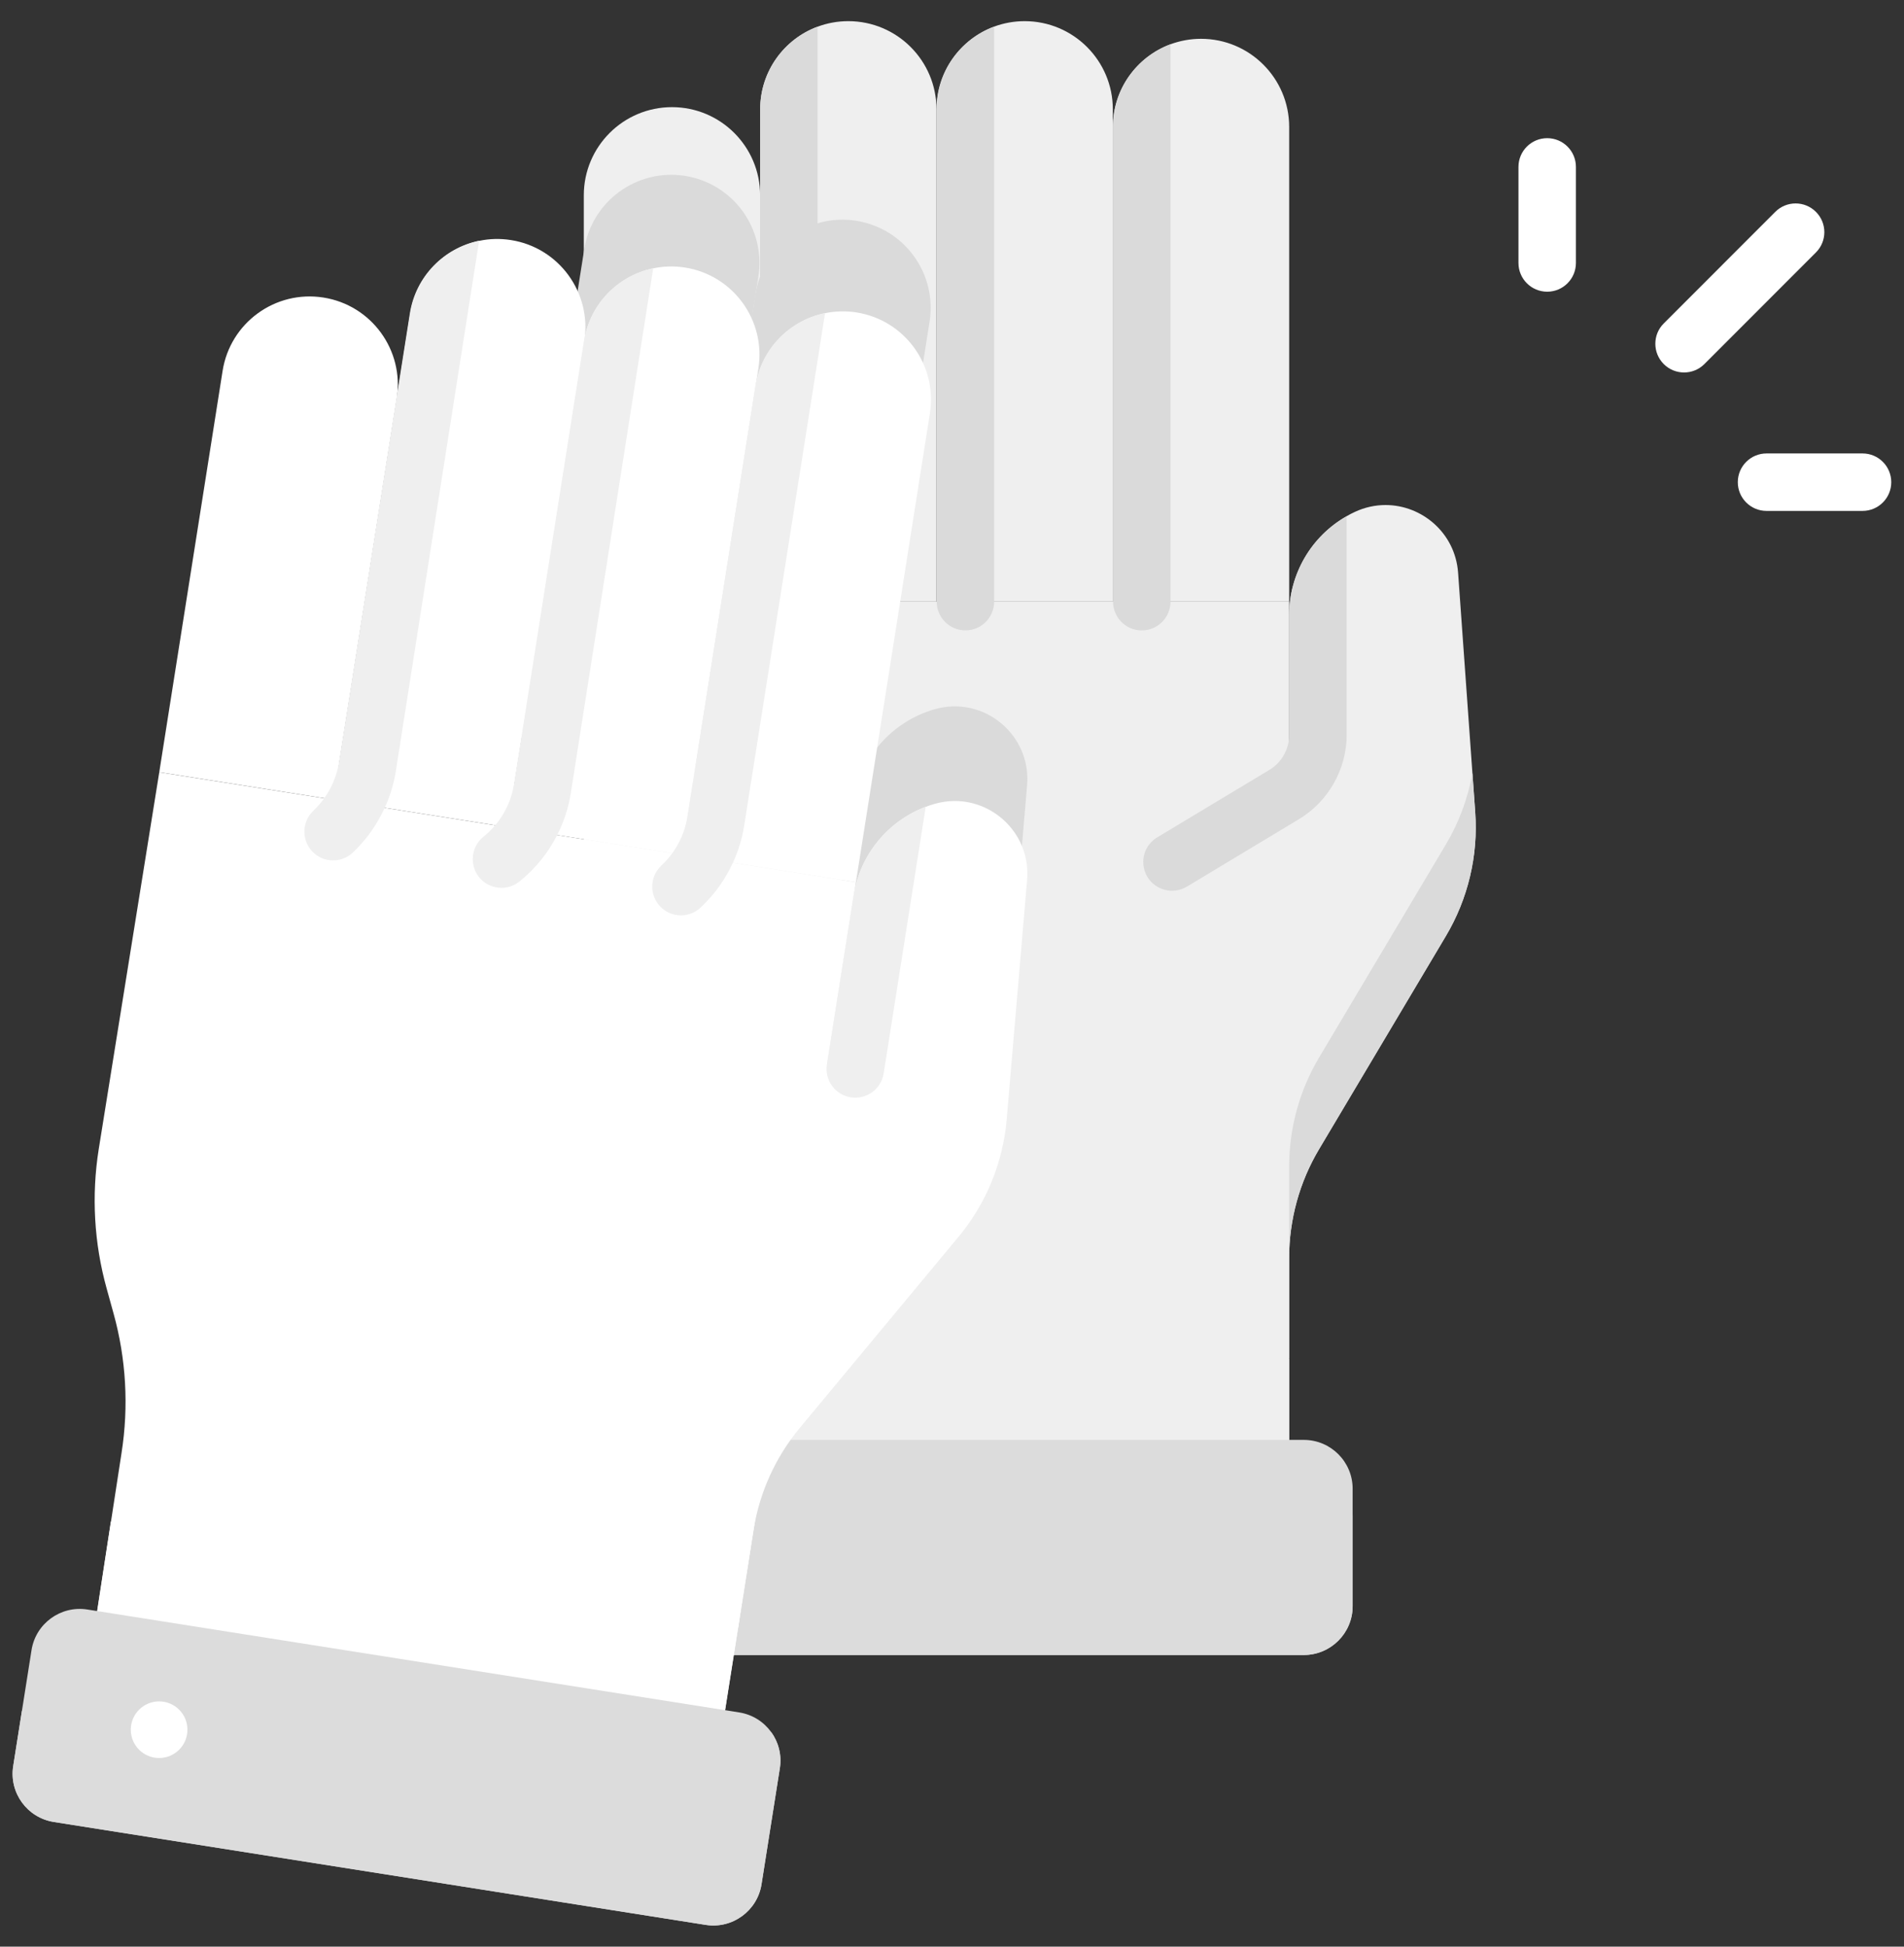 <svg width="45" height="46" viewBox="0 0 45 46" fill="none" xmlns="http://www.w3.org/2000/svg">
<rect x="0" y="0" width="45" height="46" fill="#333333" stroke="none"/>
<g clip-path="url(#clip0_149_4757)">
<path d="M15.882 2.532C17.032 2.532 17.965 3.465 17.965 4.615L17.965 14.216L13.798 14.216L13.798 4.615C13.798 3.465 14.731 2.532 15.882 2.532Z" fill="#EFEFEF"/>
<path d="M22.133 14.217L17.967 14.217L17.967 2.583C17.967 1.687 18.532 0.924 19.325 0.63C19.55 0.546 19.795 0.5 20.049 0.5C21.2 0.5 22.133 1.433 22.133 2.583L22.133 14.217Z" fill="#EFEFEF"/>
<path d="M26.301 14.217L22.134 14.217L22.134 2.583C22.134 1.688 22.699 0.925 23.492 0.63C23.718 0.546 23.962 0.5 24.217 0.5C25.368 0.5 26.301 1.433 26.301 2.583L26.301 14.217Z" fill="#EFEFEF"/>
<path d="M30.469 14.217L26.302 14.217L26.302 3.001C26.302 2.105 26.867 1.342 27.66 1.047C27.886 0.964 28.13 0.917 28.385 0.917C29.536 0.917 30.469 1.85 30.469 3.001L30.469 14.217Z" fill="#EFEFEF"/>
<path d="M30.469 14.217L30.469 28.537L30.469 35.98L15.454 35.98L15.454 31.583C15.454 30.471 15.215 29.372 14.755 28.361L14.501 27.804C14.04 26.792 13.802 25.693 13.802 24.581L13.802 14.217L30.469 14.217Z" fill="#EFEFEF"/>
<path d="M30.469 32.103L30.469 35.98L15.454 35.98L15.454 32.103L30.469 32.103Z" fill="#EFEFEF"/>
<path d="M15.217 39.108L30.815 39.108C31.452 39.108 31.969 38.592 31.969 37.954L31.969 35.179C31.969 34.542 31.452 34.025 30.815 34.025L15.217 34.025C14.58 34.025 14.063 34.542 14.063 35.179L14.063 37.954C14.063 38.592 14.58 39.108 15.217 39.108Z" fill="#DCDCDC"/>
<path d="M31.969 37.954L31.969 35.789C31.969 36.426 31.452 36.942 30.815 36.942L15.217 36.942C14.58 36.942 14.063 36.426 14.063 35.789L14.063 37.954C14.063 38.591 14.58 39.108 15.217 39.108L30.815 39.108C31.452 39.108 31.969 38.591 31.969 37.954Z" fill="#DCDCDC"/>
<path d="M30.468 32.096L26.178 32.096L26.178 21.16L27.069 20.623L30.468 18.578L30.468 14.534C30.468 13.562 30.992 12.672 31.826 12.198C31.889 12.161 31.954 12.128 32.02 12.097C32.258 11.986 32.505 11.934 32.746 11.934C33.607 11.934 34.393 12.593 34.461 13.532L34.866 19.194C34.939 20.216 34.697 21.237 34.172 22.119L31.175 27.156C30.713 27.933 30.468 28.82 30.468 29.723L30.468 32.096Z" fill="#EFEFEF"/>
<path d="M17.807 33.929L17.437 36.273L13.198 35.604L14.903 24.801L19.545 22.92L20.175 18.924C20.338 17.893 21.084 17.049 22.088 16.76C23.245 16.427 24.377 17.358 24.275 18.558L23.792 24.213C23.705 25.235 23.307 26.206 22.651 26.995L18.905 31.503C18.327 32.198 17.948 33.036 17.807 33.929Z" fill="#DADADA"/>
<path d="M16.19 4.156C15.054 3.977 13.987 4.753 13.808 5.889L11.994 17.381L16.11 18.03L17.923 6.539C18.103 5.402 17.327 4.336 16.19 4.156Z" fill="#DADADA"/>
<path d="M21.97 7.6C22.15 6.463 21.374 5.397 20.237 5.217C19.101 5.038 18.034 5.814 17.855 6.95L16.106 18.03L20.222 18.679L21.97 7.6Z" fill="#DADADA"/>
<path d="M34.173 19.954L31.175 24.991C30.713 25.768 30.469 26.655 30.469 27.558L30.469 29.724C30.469 28.82 30.712 27.933 31.175 27.157L34.173 22.119C34.697 21.238 34.939 20.217 34.866 19.194L34.8 18.269C34.694 18.861 34.484 19.432 34.173 19.954Z" fill="#DADADA"/>
<path d="M18.645 14.896C18.269 14.896 17.966 14.592 17.966 14.217L17.966 2.583C17.966 1.687 18.531 0.924 19.324 0.63L19.324 14.217C19.324 14.592 19.02 14.896 18.645 14.896Z" fill="#DADADA"/>
<path d="M22.817 14.896C22.442 14.896 22.138 14.592 22.138 14.217L22.138 2.583C22.138 1.688 22.703 0.925 23.496 0.63L23.496 14.217C23.496 14.592 23.193 14.896 22.817 14.896Z" fill="#DADADA"/>
<path d="M26.985 14.897C26.61 14.897 26.306 14.593 26.306 14.218L26.306 3.001C26.306 2.106 26.871 1.343 27.664 1.047L27.664 14.218C27.664 14.593 27.36 14.897 26.985 14.897Z" fill="#DADADA"/>
<path d="M27.117 20.72C27.099 20.689 27.084 20.658 27.071 20.626C27.037 20.543 27.02 20.456 27.02 20.37C27.02 20.139 27.138 19.915 27.349 19.788L30.001 18.193C30.291 18.019 30.47 17.701 30.47 17.363L30.47 14.536C30.47 13.564 30.993 12.674 31.828 12.2L31.828 17.363C31.828 18.175 31.396 18.938 30.702 19.356L28.05 20.952C27.728 21.145 27.311 21.041 27.117 20.72Z" fill="#DADADA"/>
<path d="M7.644 7.031C8.78 7.21 9.556 8.277 9.377 9.413L7.88 18.897L3.764 18.247L5.261 8.764C5.44 7.627 6.507 6.851 7.644 7.031Z" fill="white"/>
<path d="M11.997 19.547L9.1 19.09L7.881 18.897L8.018 18.027L8.021 18.011L9.695 7.406C9.834 6.524 10.506 5.86 11.332 5.69C11.57 5.64 11.822 5.633 12.077 5.673C13.213 5.852 13.989 6.919 13.81 8.056L11.997 19.547Z" fill="white"/>
<path d="M16.11 20.196L13.174 19.734L11.994 19.547L12.151 18.547C12.153 18.539 12.155 18.531 12.156 18.523L12.255 17.889L13.807 8.055C13.947 7.174 14.618 6.512 15.443 6.34C15.682 6.29 15.934 6.282 16.191 6.322C17.327 6.502 18.103 7.568 17.924 8.705L16.11 20.196Z" fill="white"/>
<path d="M20.229 20.846L17.33 20.388L16.114 20.196L16.255 19.298L16.318 18.897L17.862 9.116C18.002 8.232 18.679 7.566 19.508 7.399C19.744 7.351 19.993 7.343 20.245 7.383C21.381 7.563 22.157 8.63 21.978 9.766L20.229 20.846Z" fill="white"/>
<path d="M17.437 38.508L13.199 37.839L14.904 27.036L19.545 25.155L20.176 21.16C20.327 20.201 20.982 19.404 21.881 19.065C21.949 19.039 22.018 19.016 22.088 18.996C22.249 18.95 22.41 18.928 22.567 18.928C23.537 18.928 24.363 19.761 24.275 20.793L23.793 26.448C23.705 27.471 23.308 28.441 22.651 29.23L18.905 33.739C18.327 34.433 17.949 35.272 17.807 36.163L17.437 38.508Z" fill="white"/>
<path d="M16.833 42.343L2.002 40.002L2.623 35.955L2.873 34.331C3.045 33.232 2.981 32.109 2.684 31.038L2.521 30.449C2.223 29.378 2.159 28.255 2.333 27.157L3.764 18.248L20.227 20.847L17.994 34.991L17.472 38.299L16.833 42.343Z" fill="white"/>
<path d="M16.83 42.342L1.999 40.001L2.62 35.954L17.469 38.298L16.83 42.342Z" fill="white"/>
<path d="M1.272 43.054L16.679 45.486C17.308 45.585 17.899 45.155 17.998 44.526L18.431 41.785C18.53 41.155 18.101 40.565 17.471 40.465L2.064 38.033C1.435 37.934 0.844 38.364 0.745 38.993L0.312 41.734C0.213 42.364 0.642 42.954 1.272 43.054Z" fill="#DCDCDC"/>
<path d="M17.998 44.526L18.431 41.784C18.481 41.47 18.398 41.165 18.225 40.926L17.998 42.36C17.899 42.99 17.308 43.419 16.679 43.32L1.272 40.888C0.957 40.838 0.692 40.666 0.518 40.427L0.312 41.734C0.213 42.364 0.642 42.954 1.272 43.053L16.679 45.485C17.308 45.585 17.899 45.155 17.998 44.526Z" fill="#DCDCDC"/>
<path d="M7.384 20.124C7.257 19.992 7.194 19.822 7.194 19.652C7.194 19.474 7.262 19.297 7.4 19.164L7.426 19.138C7.733 18.841 7.941 18.447 8.01 18.026L8.013 18.01L9.687 7.405C9.827 6.523 10.498 5.859 11.324 5.689L9.355 18.222C9.308 18.522 9.219 18.814 9.092 19.089C8.918 19.471 8.674 19.822 8.371 20.115L8.344 20.141C8.075 20.401 7.645 20.394 7.384 20.124Z" fill="#EFEFEF"/>
<path d="M11.322 20.727C11.222 20.602 11.173 20.451 11.173 20.302C11.173 20.103 11.26 19.906 11.426 19.772C11.809 19.465 12.065 19.03 12.146 18.546C12.148 18.538 12.15 18.53 12.151 18.522L12.25 17.888L13.802 8.054C13.942 7.173 14.613 6.51 15.438 6.339L13.492 18.734C13.437 19.085 13.327 19.422 13.168 19.733C12.955 20.154 12.653 20.528 12.277 20.83C11.985 21.065 11.558 21.019 11.322 20.727Z" fill="#EFEFEF"/>
<path d="M15.602 21.419C15.477 21.287 15.415 21.119 15.415 20.951C15.415 20.771 15.485 20.592 15.626 20.459L15.649 20.436C15.966 20.135 16.179 19.73 16.247 19.297L16.31 18.896L17.854 9.116C17.994 8.231 18.671 7.565 19.5 7.398L17.701 18.795L17.652 19.108L17.589 19.509C17.541 19.813 17.45 20.108 17.322 20.387C17.144 20.773 16.895 21.126 16.585 21.42L16.562 21.443C16.29 21.701 15.86 21.691 15.602 21.419Z" fill="#EFEFEF"/>
<path d="M20.108 25.93C19.738 25.872 19.485 25.525 19.543 25.154L20.174 21.159C20.325 20.2 20.98 19.403 21.879 19.064L20.885 25.365C20.826 25.737 20.478 25.989 20.108 25.93Z" fill="#EFEFEF"/>
<path d="M3.091 40.873C3.091 41.243 3.391 41.542 3.76 41.542C4.13 41.542 4.43 41.243 4.43 40.873C4.43 40.504 4.13 40.204 3.76 40.204C3.391 40.204 3.091 40.504 3.091 40.873Z" fill="white"/>
<path d="M39.123 8.123C39.123 7.949 39.189 7.775 39.322 7.643L41.958 5.006C42.223 4.741 42.653 4.741 42.918 5.006C43.184 5.271 43.184 5.701 42.918 5.966L40.282 8.603C40.017 8.868 39.587 8.868 39.322 8.603C39.189 8.47 39.123 8.296 39.123 8.123Z" fill="white"/>
<path d="M41.072 11.394C41.072 11.019 41.376 10.715 41.751 10.715L44.02 10.715C44.395 10.715 44.699 11.019 44.699 11.394C44.699 11.769 44.395 12.073 44.02 12.073L41.751 12.073C41.376 12.073 41.072 11.769 41.072 11.394Z" fill="white"/>
<path d="M35.888 6.214L35.888 3.944C35.888 3.569 36.192 3.265 36.567 3.265C36.942 3.265 37.246 3.569 37.246 3.944L37.246 6.214C37.246 6.589 36.942 6.893 36.567 6.893C36.192 6.893 35.888 6.589 35.888 6.214Z" fill="white"/>
</g>
<defs>
<clipPath id="clip0_149_4757">
<rect width="45" height="45" fill="white" transform="translate(45 0.5) rotate(90)"/>
</clipPath>
</defs>
</svg>
